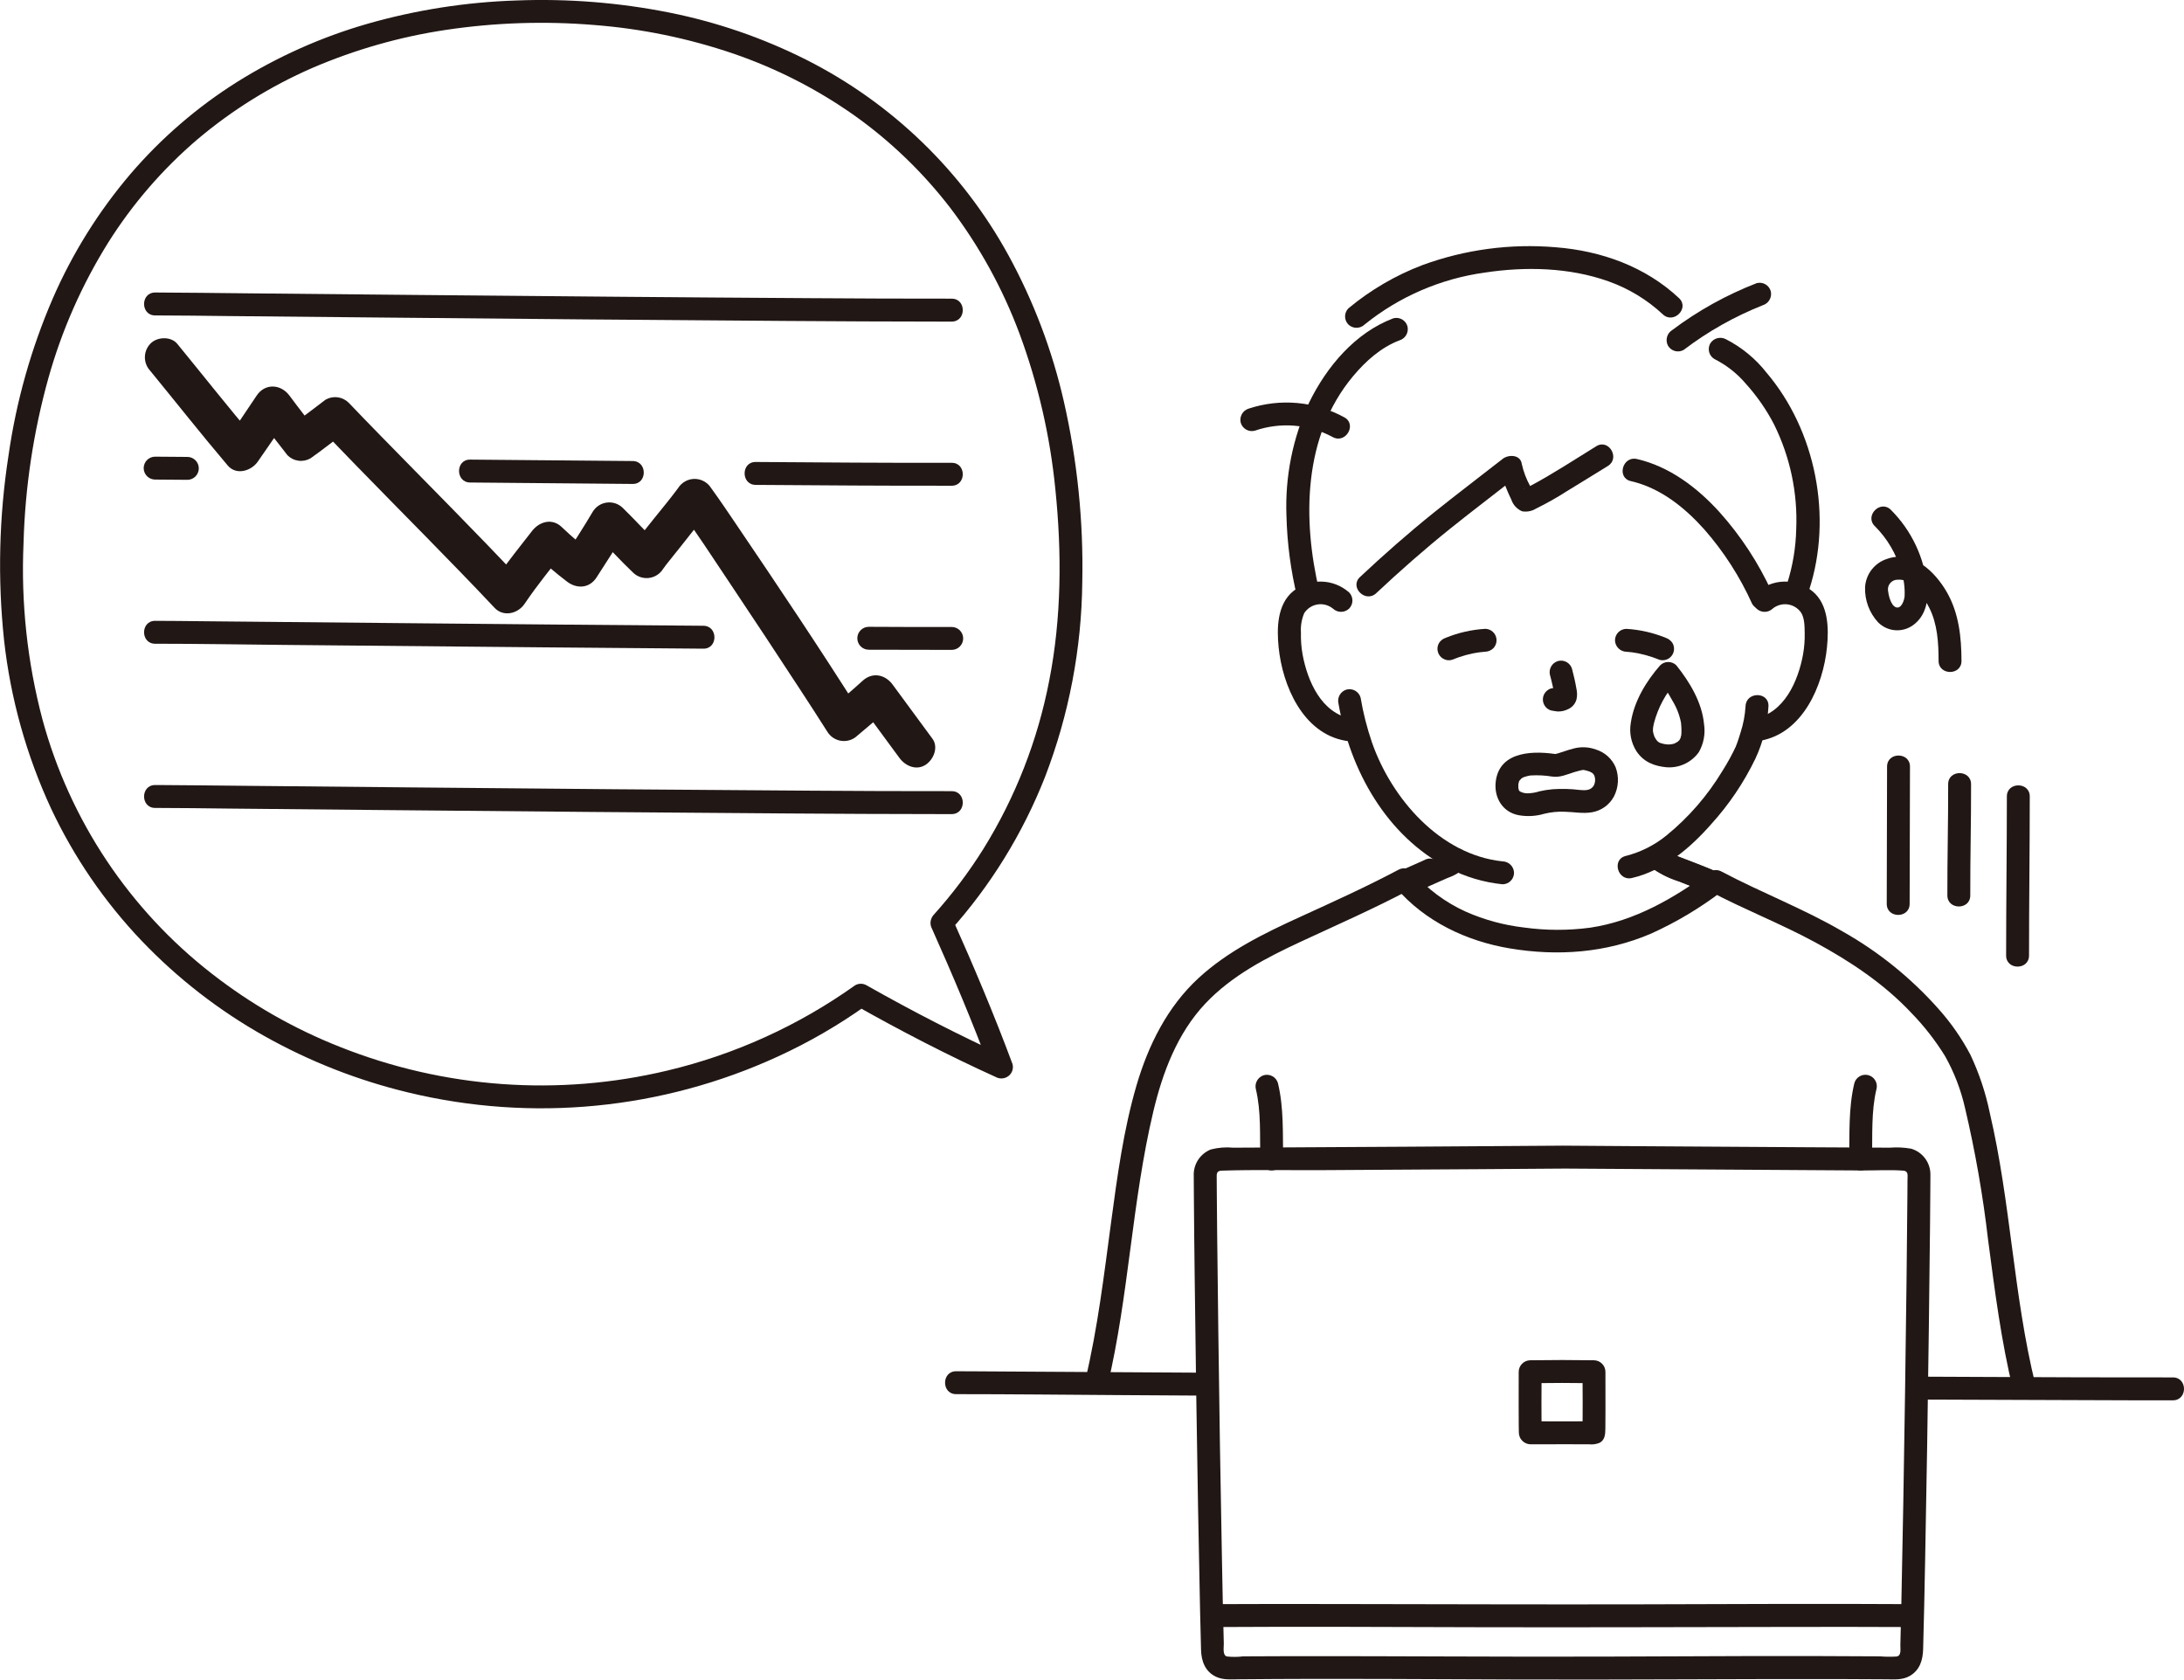 <svg width="342" height="263" viewBox="0 0 342 263" fill="none" xmlns="http://www.w3.org/2000/svg">
<g clip-path="url(#clip0_2428_1000)">
<path d="M268.465 56.222C270.368 57.174 272.056 58.505 273.425 60.133C275.145 62.042 276.614 64.162 277.798 66.443C280.325 71.541 281.522 77.197 281.277 82.882C281.208 85.773 280.727 88.639 279.85 91.394C279.137 93.596 282.599 94.539 283.307 92.348C286.989 80.959 284.36 67.465 276.631 58.359C274.917 56.174 272.748 54.388 270.276 53.124C269.862 52.898 269.377 52.838 268.921 52.958C268.465 53.078 268.072 53.367 267.822 53.767C267.586 54.179 267.521 54.667 267.641 55.126C267.761 55.585 268.057 55.978 268.465 56.221V56.222Z" fill="#211715"/>
<path d="M218.193 49.84C212.206 52.096 207.745 57.414 204.997 63.043C202.431 68.583 201.215 74.654 201.449 80.755C201.556 85.083 202.127 89.387 203.153 93.594C203.685 95.835 207.145 94.888 206.611 92.64C203.921 81.322 204.053 68.291 211.862 58.931C213.828 56.575 216.237 54.395 219.147 53.298C219.598 53.16 219.98 52.855 220.212 52.445C220.445 52.034 220.512 51.55 220.399 51.092C220.269 50.636 219.966 50.248 219.553 50.014C219.14 49.78 218.652 49.717 218.193 49.84Z" fill="#211715"/>
<path d="M262.926 46.689C257.664 41.746 250.751 39.281 243.631 38.72C236.552 38.114 229.426 39.065 222.753 41.506C218.538 43.11 214.617 45.4 211.149 48.283C210.816 48.621 210.63 49.077 210.63 49.551C210.63 50.026 210.816 50.481 211.149 50.819C211.49 51.146 211.945 51.329 212.417 51.329C212.89 51.329 213.344 51.146 213.685 50.819C219.096 46.452 225.594 43.641 232.481 42.687C238.867 41.715 245.743 41.869 251.867 44.052C255.033 45.173 257.934 46.934 260.39 49.225C262.071 50.804 264.612 48.273 262.926 46.689Z" fill="#211715"/>
<path d="M249.966 69.875C246.535 71.982 243.156 74.223 239.597 76.109C239.334 76.249 239.066 76.379 238.8 76.512C238.494 76.662 238.617 76.512 238.821 76.508C238.746 76.508 238.667 76.586 238.587 76.587C238.402 76.63 238.505 76.619 238.898 76.552C239.133 76.537 239.369 76.582 239.582 76.683C239.795 76.784 239.978 76.938 240.115 77.13C240.138 77.112 240.225 77.33 240.067 77.023C239.908 76.716 239.758 76.433 239.619 76.126C239.014 75.037 238.571 73.865 238.301 72.648C238.091 71.154 236.216 71.142 235.305 71.857C231.718 74.671 228.08 77.414 224.528 80.268C220.538 83.473 216.698 86.853 212.965 90.355C211.278 91.937 213.817 94.469 215.501 92.891C219.236 89.39 223.073 86.011 227.063 82.804C230.617 79.95 234.256 77.206 237.84 74.393L234.844 73.602C234.98 74.231 235.187 74.844 235.461 75.428C235.834 76.379 236.221 77.332 236.671 78.249C236.807 78.654 237.027 79.024 237.318 79.337C237.608 79.649 237.961 79.896 238.354 80.061C239.095 80.191 239.858 80.047 240.501 79.656C242.198 78.823 243.846 77.892 245.436 76.868C247.559 75.583 249.663 74.267 251.778 72.969C253.743 71.763 251.943 68.659 249.969 69.871L249.966 69.875Z" fill="#211715"/>
<path d="M255.374 75.335C259.996 76.393 263.788 79.445 266.892 82.91C269.952 86.403 272.476 90.332 274.38 94.567C274.623 94.975 275.016 95.271 275.475 95.391C275.934 95.511 276.422 95.447 276.834 95.21C277.236 94.963 277.528 94.57 277.648 94.113C277.768 93.656 277.707 93.17 277.477 92.757C275.382 88.155 272.596 83.9 269.216 80.139C265.762 76.341 261.411 73.041 256.328 71.875C254.081 71.361 253.122 74.819 255.374 75.335Z" fill="#211715"/>
<path d="M318.72 216.786C315.283 202.796 314.875 188.281 311.587 174.264C310.939 171.111 309.916 168.046 308.54 165.136C307.159 162.527 305.462 160.097 303.488 157.902C299.192 153.081 294.13 149.003 288.505 145.832C282.414 142.282 275.833 139.779 269.614 136.492C269.34 136.33 269.027 136.245 268.709 136.245C268.391 136.245 268.078 136.33 267.804 136.492C262.155 140.63 256.026 144.222 248.996 145.265C245.553 145.722 242.064 145.71 238.623 145.232C235.5 144.87 232.45 144.041 229.572 142.774C226.338 141.317 223.462 139.17 221.146 136.483C220.864 136.207 220.499 136.03 220.107 135.979C219.715 135.928 219.317 136.007 218.973 136.202C213.94 138.873 208.762 141.214 203.582 143.579C197.947 146.151 192.3 148.911 187.696 153.143C182.801 157.646 179.806 163.679 177.961 169.992C175.925 176.96 174.952 184.243 173.986 191.421C172.878 199.666 171.894 207.942 169.967 216.048C169.434 218.289 172.891 219.249 173.426 217.001C176.788 202.849 177.236 188.19 180.604 174.04C182.06 167.927 184.36 161.807 188.733 157.16C192.879 152.756 198.332 149.948 203.751 147.431C209.464 144.777 215.218 142.253 220.786 139.3L218.613 139.019C223.151 144.299 229.639 147.372 236.433 148.509C243.945 149.763 251.515 149.211 258.544 146.193C262.472 144.418 266.187 142.204 269.617 139.593H267.807C273.179 142.433 278.855 144.635 284.202 147.53C289.709 150.512 295.003 154.022 299.308 158.612C301.302 160.662 303.066 162.923 304.571 165.355C306.008 167.901 307.065 170.643 307.709 173.495C309.315 180.311 310.522 187.216 311.325 194.173C312.371 202.072 313.361 209.996 315.263 217.745C315.812 219.986 319.272 219.036 318.721 216.791L318.72 216.786Z" fill="#211715"/>
<path d="M293.153 181.483C293.228 177.8 293.004 174.039 293.836 170.565C293.963 170.106 293.902 169.616 293.667 169.202C293.432 168.789 293.042 168.485 292.584 168.359C292.125 168.233 291.635 168.293 291.222 168.528C290.808 168.763 290.505 169.153 290.378 169.611C289.444 173.506 289.646 177.515 289.567 181.483C289.567 181.959 289.756 182.415 290.092 182.751C290.428 183.088 290.884 183.277 291.36 183.277C291.836 183.277 292.292 183.088 292.628 182.751C292.964 182.415 293.153 181.959 293.153 181.483Z" fill="#211715"/>
<path d="M196.664 170.565C197.494 174.037 197.273 177.802 197.347 181.483C197.347 181.959 197.535 182.415 197.872 182.752C198.208 183.088 198.664 183.277 199.14 183.277C199.615 183.277 200.071 183.088 200.408 182.752C200.744 182.415 200.933 181.959 200.933 181.483C200.854 177.514 201.053 173.506 200.121 169.612C199.991 169.155 199.687 168.769 199.275 168.534C198.862 168.3 198.374 168.237 197.916 168.359C197.463 168.494 197.079 168.799 196.846 169.21C196.612 169.621 196.547 170.107 196.664 170.565Z" fill="#211715"/>
<path d="M223.044 134.68C221.857 135.203 220.676 135.744 219.484 136.256C219.081 136.493 218.786 136.877 218.662 137.328C218.538 137.794 218.603 138.291 218.843 138.71C219.081 139.112 219.464 139.406 219.914 139.532L220.391 139.596C220.709 139.596 221.022 139.512 221.296 139.351C222.492 138.839 223.67 138.299 224.857 137.775C225.259 137.538 225.554 137.153 225.678 136.702C225.802 136.236 225.737 135.74 225.498 135.321C225.26 134.919 224.876 134.624 224.426 134.499L223.949 134.435C223.631 134.434 223.319 134.519 223.044 134.68Z" fill="#211715"/>
<path d="M258.527 135.827C259.678 136.682 260.966 137.334 262.337 137.754C263.613 138.253 264.888 138.754 266.162 139.257C266.426 139.362 266.69 139.467 266.954 139.572L267.246 139.69C267.583 139.826 266.926 139.553 267.007 139.588C267.42 139.816 267.905 139.876 268.362 139.756C268.818 139.636 269.211 139.346 269.46 138.945C269.869 138.17 269.735 136.891 268.816 136.491C266.688 135.564 264.497 134.762 262.333 133.923L261.975 133.786C261.941 133.773 261.795 133.74 261.776 133.711C261.81 133.767 262.071 133.849 261.838 133.734C261.709 133.672 261.582 133.61 261.457 133.54C261.332 133.471 261.228 133.407 261.118 133.333C261.074 133.303 261.032 133.268 260.986 133.24C260.803 133.125 261.336 133.525 261.065 133.293C260.727 132.961 260.273 132.776 259.8 132.778C259.327 132.78 258.874 132.969 258.539 133.303C258.205 133.638 258.016 134.091 258.014 134.564C258.012 135.037 258.197 135.492 258.529 135.829L258.527 135.827Z" fill="#211715"/>
<path d="M277.594 95.299C277.919 95.035 278.294 94.841 278.697 94.728C279.099 94.614 279.521 94.585 279.936 94.641C280.35 94.697 280.749 94.837 281.108 95.053C281.466 95.269 281.776 95.557 282.019 95.897C282.591 96.783 282.584 98.048 282.603 99.064C282.631 100.21 282.545 101.355 282.345 102.484C281.575 106.681 279.374 111.708 274.71 112.527C274.253 112.657 273.866 112.96 273.631 113.373C273.396 113.785 273.333 114.274 273.455 114.732C273.591 115.185 273.896 115.568 274.307 115.802C274.718 116.035 275.203 116.101 275.661 115.985C282.306 114.818 285.496 107.348 286.094 101.344C286.388 98.394 286.325 94.663 283.853 92.609C282.608 91.586 281.039 91.04 279.428 91.068C277.817 91.096 276.268 91.697 275.06 92.763C274.727 93.102 274.54 93.557 274.54 94.031C274.54 94.506 274.727 94.961 275.06 95.299C275.401 95.627 275.855 95.809 276.327 95.809C276.8 95.809 277.254 95.627 277.595 95.299H277.594Z" fill="#211715"/>
<path d="M273.343 110.576C273.258 111.986 272.994 113.38 272.555 114.723C272.406 115.23 272.237 115.733 272.068 116.235C272.013 116.398 271.663 117.247 271.906 116.718C271.259 118.11 270.521 119.458 269.697 120.753C267.389 124.579 264.44 127.979 260.978 130.805C259.112 132.333 256.932 133.433 254.595 134.027C252.347 134.55 253.299 138.005 255.548 137.485C260.523 136.333 264.695 132.777 267.987 129.025C270.767 125.962 273.091 122.514 274.887 118.788C276.089 116.208 276.783 113.42 276.93 110.577C277.013 108.269 273.426 108.272 273.343 110.577L273.343 110.576Z" fill="#211715"/>
<path d="M211.259 92.763C210.051 91.697 208.502 91.096 206.891 91.067C205.28 91.039 203.711 91.586 202.466 92.609C199.99 94.667 199.926 98.39 200.224 101.343C200.822 107.348 204.013 114.817 210.658 115.985C211.116 116.097 211.6 116.03 212.01 115.798C212.42 115.565 212.725 115.183 212.863 114.732C212.986 114.274 212.923 113.785 212.689 113.373C212.455 112.96 212.067 112.656 211.611 112.526C206.943 111.704 204.751 106.68 203.976 102.483C203.776 101.354 203.689 100.209 203.718 99.063C203.649 98.019 203.825 96.974 204.232 96.01C204.465 95.649 204.771 95.341 205.131 95.107C205.491 94.872 205.896 94.716 206.32 94.649C206.745 94.582 207.178 94.605 207.593 94.717C208.008 94.829 208.394 95.028 208.727 95.299C209.069 95.624 209.523 95.805 209.995 95.805C210.467 95.805 210.921 95.624 211.263 95.299C211.595 94.961 211.782 94.505 211.782 94.031C211.782 93.557 211.595 93.101 211.263 92.763H211.259Z" fill="#211715"/>
<path d="M209.601 110.182C211.416 120.638 217.104 130.887 226.795 135.927C229.442 137.304 232.327 138.166 235.295 138.467C235.77 138.464 236.224 138.274 236.56 137.939C236.895 137.603 237.085 137.149 237.088 136.674C237.078 136.201 236.885 135.751 236.551 135.417C236.217 135.083 235.767 134.891 235.295 134.88C225.533 133.858 217.913 125.059 214.845 116.268C214.059 113.975 213.461 111.622 213.059 109.232C212.929 108.776 212.625 108.388 212.212 108.154C211.8 107.92 211.311 107.857 210.853 107.98C210.4 108.115 210.017 108.42 209.784 108.831C209.551 109.242 209.485 109.727 209.601 110.186V110.182Z" fill="#211715"/>
<path d="M242.722 105.715C243.016 106.777 243.251 107.854 243.427 108.941L243.363 108.464C243.384 108.613 243.388 108.763 243.375 108.913L243.439 108.436C243.429 108.504 243.413 108.571 243.39 108.636L243.571 108.208C243.55 108.253 243.525 108.296 243.496 108.337L243.777 107.973C243.746 108.012 243.711 108.047 243.672 108.077L244.034 107.797C243.952 107.848 243.867 107.893 243.779 107.932L244.208 107.752C244.069 107.811 243.925 107.853 243.776 107.877L244.253 107.813C244.119 107.829 243.983 107.829 243.849 107.813L244.326 107.877C244.176 107.856 244.027 107.819 243.871 107.799C243.64 107.724 243.393 107.713 243.156 107.767C242.919 107.777 242.689 107.85 242.49 107.979C242.079 108.219 241.781 108.613 241.66 109.073C241.54 109.533 241.607 110.022 241.847 110.433C241.96 110.635 242.114 110.812 242.298 110.953C242.482 111.094 242.693 111.197 242.918 111.255C243.277 111.303 243.626 111.394 243.992 111.41C244.547 111.413 245.095 111.282 245.589 111.028C245.904 110.883 246.183 110.67 246.405 110.405C246.628 110.139 246.788 109.827 246.875 109.491C246.989 108.95 246.984 108.39 246.859 107.852C246.684 106.812 246.444 105.783 246.176 104.763C246.114 104.536 246.007 104.324 245.862 104.138C245.718 103.952 245.538 103.796 245.333 103.68C245.128 103.563 244.903 103.489 244.669 103.46C244.435 103.43 244.198 103.448 243.971 103.51C243.517 103.644 243.133 103.949 242.899 104.361C242.666 104.772 242.601 105.258 242.718 105.717L242.722 105.715Z" fill="#211715"/>
<path d="M226.786 133.352C226.7 133.437 226.611 133.516 226.522 133.597C226.304 133.794 226.9 133.338 226.499 133.605C226.254 133.761 226 133.901 225.737 134.025C225.562 134.099 225.592 134.09 225.83 133.987C225.75 134.019 225.67 134.049 225.589 134.078L225.548 134.095C225.35 134.17 225.158 134.259 224.963 134.342C224.432 134.572 223.904 134.807 223.375 135.042C222.259 135.536 221.149 136.042 220.028 136.523C219.625 136.76 219.33 137.145 219.207 137.596C219.083 138.062 219.148 138.559 219.387 138.977C219.625 139.379 220.009 139.674 220.459 139.799C220.926 139.898 221.414 139.834 221.84 139.618C222.983 139.127 224.116 138.61 225.253 138.107C225.778 137.874 226.304 137.643 226.83 137.413C227.073 137.307 226.284 137.627 226.545 137.534C226.96 137.388 227.365 137.216 227.758 137.02C228.337 136.726 228.866 136.344 229.327 135.886C229.658 135.549 229.843 135.094 229.842 134.621C229.84 134.148 229.651 133.695 229.316 133.36C228.982 133.026 228.529 132.837 228.056 132.835C227.583 132.833 227.128 133.018 226.791 133.35L226.786 133.352Z" fill="#211715"/>
<path d="M259.071 136.095C260.222 136.95 261.511 137.602 262.882 138.022C264.157 138.52 265.432 139.021 266.706 139.525C266.971 139.629 267.235 139.734 267.498 139.84L267.79 139.958C268.127 140.093 267.471 139.82 267.551 139.856C267.964 140.083 268.449 140.143 268.906 140.024C269.362 139.904 269.756 139.613 270.004 139.212C270.414 138.437 270.279 137.159 269.361 136.759C267.232 135.832 265.042 135.029 262.876 134.19C262.758 134.144 262.638 134.099 262.519 134.053C262.485 134.041 262.339 134.008 262.321 133.979C262.355 134.033 262.615 134.115 262.383 134.002C262.254 133.938 262.126 133.877 262.002 133.807C261.877 133.737 261.773 133.674 261.663 133.6C261.618 133.57 261.576 133.535 261.531 133.506C261.348 133.392 261.881 133.792 261.609 133.559C261.272 133.228 260.817 133.043 260.344 133.044C259.871 133.046 259.418 133.235 259.084 133.57C258.749 133.904 258.561 134.357 258.559 134.83C258.557 135.304 258.742 135.758 259.074 136.095L259.071 136.095Z" fill="#211715"/>
<path d="M189.091 214.951C176.973 214.878 164.856 214.805 152.739 214.733C151.734 214.728 150.728 214.72 149.724 214.72C147.416 214.72 147.412 218.306 149.724 218.306C158.325 218.306 166.927 218.403 175.528 218.456L189.091 218.538C191.399 218.552 191.402 214.966 189.091 214.951Z" fill="#211715"/>
<path d="M300.124 219.151C311.481 219.203 322.84 219.243 334.202 219.271C336.224 219.271 338.246 219.271 340.268 219.271C342.575 219.271 342.58 215.681 340.268 215.685C330.692 215.703 321.116 215.655 311.54 215.615C307.734 215.6 303.929 215.583 300.124 215.565C297.816 215.555 297.813 219.141 300.124 219.152V219.151Z" fill="#211715"/>
<path d="M244.611 179.396C228.642 179.512 212.672 179.612 196.703 179.695L193.124 179.712C191.943 179.599 190.751 179.694 189.602 179.993C188.776 180.323 188.074 180.903 187.596 181.652C187.117 182.402 186.886 183.282 186.934 184.17C186.934 184.939 186.942 185.709 186.947 186.479C186.977 190.975 187.022 195.472 187.08 199.969C187.222 212.004 187.398 224.039 187.608 236.075C187.702 241.458 187.807 246.84 187.924 252.222C187.97 254.272 188.021 256.321 188.077 258.37C188.125 260.114 188.718 261.732 190.385 262.541C191.529 263.098 192.802 262.964 194.035 262.953C208.67 262.816 223.309 262.937 237.943 262.985C254.652 263.04 271.36 262.888 288.069 262.919C290.518 262.924 292.967 262.931 295.416 262.955C296.656 262.967 297.927 263.083 299.05 262.437C300.639 261.523 301.102 259.946 301.15 258.227C301.278 253.61 301.374 248.992 301.462 244.374C301.697 232.305 301.889 220.237 302.04 208.167C302.109 202.873 302.171 197.577 302.226 192.281C302.246 190.279 302.263 188.276 302.276 186.274C302.282 185.518 302.298 184.761 302.289 184.004C302.312 183.08 302.029 182.174 301.484 181.427C300.94 180.68 300.165 180.133 299.278 179.872C298.174 179.675 297.048 179.621 295.93 179.711L292.31 179.694C289.163 179.678 286.016 179.661 282.869 179.643C274.66 179.597 266.451 179.545 258.241 179.489C253.698 179.459 249.154 179.427 244.611 179.394C242.303 179.378 242.301 182.964 244.611 182.981C260.259 183.094 275.907 183.194 291.556 183.28C293.702 183.291 295.913 183.146 298.056 183.309C298.878 183.371 298.706 184.09 298.702 184.751C298.699 185.562 298.694 186.373 298.687 187.183C298.654 191.661 298.609 196.138 298.551 200.614C298.412 212.278 298.242 223.941 298.039 235.604C297.948 240.865 297.846 246.126 297.734 251.388C297.688 253.449 297.639 255.511 297.584 257.572C297.566 258.245 297.793 259.273 296.979 259.39C296.115 259.443 295.247 259.434 294.384 259.362C280.018 259.251 265.648 259.354 251.282 259.401C234.936 259.456 218.59 259.311 202.245 259.334C199.722 259.337 197.2 259.347 194.678 259.363C193.826 259.47 192.965 259.476 192.113 259.38C191.414 259.186 191.653 257.934 191.638 257.348C191.516 252.771 191.416 248.193 191.339 243.615C191.114 231.918 190.928 220.221 190.781 208.523C190.712 203.352 190.651 198.181 190.597 193.009C190.576 190.996 190.559 188.983 190.544 186.969C190.538 186.19 190.533 185.411 190.53 184.632C190.53 183.879 190.42 183.337 191.311 183.308C196.602 183.136 201.921 183.259 207.213 183.228C215.319 183.181 223.425 183.131 231.531 183.079C235.893 183.049 240.255 183.018 244.618 182.987C246.918 182.967 246.923 179.38 244.611 179.396Z" fill="#211715"/>
<path d="M189.735 254.777C203.741 254.69 217.749 254.765 231.754 254.801C247.615 254.842 263.474 254.777 279.334 254.759C286.052 254.752 292.771 254.735 299.489 254.777C301.797 254.792 301.8 251.205 299.489 251.19C285.483 251.103 271.471 251.179 257.468 251.215C241.608 251.256 225.749 251.19 209.89 251.173C203.172 251.165 196.454 251.148 189.735 251.19C187.429 251.205 187.424 254.792 189.735 254.777Z" fill="#211715"/>
<path d="M244.611 212.962C242.945 212.979 241.279 213.001 239.613 213.002C239.139 213.009 238.687 213.2 238.353 213.535C238.018 213.87 237.827 214.322 237.819 214.795C237.813 216.544 237.811 218.292 237.813 220.039C237.813 221.066 237.813 222.093 237.825 223.12C237.825 223.489 237.825 223.859 237.84 224.228C237.831 224.488 237.876 224.746 237.973 224.987C238.069 225.228 238.215 225.446 238.4 225.628C238.585 225.81 238.806 225.951 239.049 226.043C239.292 226.134 239.551 226.175 239.811 226.161C242.805 226.161 245.8 226.14 248.796 226.155C249.371 226.225 249.955 226.146 250.491 225.924C251.317 225.487 251.379 224.586 251.388 223.77C251.401 222.809 251.403 221.848 251.406 220.886C251.41 218.856 251.408 216.826 251.4 214.795C251.393 214.322 251.202 213.87 250.867 213.535C250.532 213.2 250.08 213.009 249.607 213.002C247.94 213.002 246.274 212.979 244.608 212.962C244.132 212.962 243.676 213.151 243.34 213.488C243.004 213.824 242.815 214.28 242.815 214.756C242.815 215.231 243.004 215.687 243.34 216.024C243.676 216.36 244.132 216.549 244.608 216.549C246.274 216.566 247.94 216.587 249.607 216.589L247.814 214.795C247.826 217.987 247.869 221.184 247.79 224.375L248.035 223.47L249.583 222.582C249.034 222.531 248.467 222.566 247.916 222.566C246.814 222.566 245.712 222.578 244.609 222.578C243.532 222.578 242.455 222.567 241.379 222.566C240.803 222.566 240.21 222.529 239.634 222.582L241.183 223.47L241.428 224.375C241.348 221.184 241.392 217.987 241.404 214.795L239.611 216.589C241.277 216.589 242.943 216.566 244.609 216.549C245.085 216.549 245.541 216.36 245.877 216.024C246.214 215.687 246.403 215.231 246.403 214.756C246.403 214.28 246.214 213.824 245.877 213.488C245.541 213.151 245.085 212.962 244.609 212.962H244.611Z" fill="#211715"/>
<path d="M148.757 145.777C155.114 138.695 160.154 130.532 163.639 121.675C167.397 111.914 169.375 101.558 169.479 91.099C169.671 81.613 168.704 72.138 166.597 62.886C164.772 54.868 161.843 47.141 157.894 39.928C150.669 26.765 139.626 16.101 126.22 9.34C119.456 5.938 112.265 3.461 104.841 1.975C96.956 0.401 88.912 -0.237 80.877 0.075C72.966 0.328 65.116 1.557 57.506 3.736C50.329 5.805 43.475 8.864 37.141 12.825C30.893 16.757 25.271 21.605 20.461 27.206C15.452 33.081 11.34 39.667 8.26 46.747C4.871 54.592 2.541 62.854 1.334 71.314C-0.152 80.89 -0.386 90.618 0.637 100.254C1.651 109.396 4.145 118.313 8.02 126.654C11.602 134.254 16.382 141.229 22.176 147.312C27.809 153.209 34.287 158.237 41.398 162.23C48.464 166.201 56.046 169.175 63.927 171.068C83.302 175.747 103.687 173.765 121.797 165.443C126.679 163.207 131.336 160.51 135.704 157.388H133.894C141.054 161.43 148.429 165.246 155.918 168.64C156.228 168.812 156.581 168.891 156.934 168.866C157.288 168.841 157.627 168.714 157.909 168.5C158.193 168.287 158.406 167.993 158.52 167.657C158.635 167.32 158.646 166.958 158.553 166.615C155.663 158.835 152.426 151.182 149.035 143.607C148.793 143.199 148.4 142.903 147.941 142.783C147.482 142.662 146.994 142.728 146.583 142.964C146.18 143.212 145.889 143.605 145.769 144.062C145.649 144.519 145.71 145.005 145.939 145.418C149.201 152.71 152.312 160.078 155.094 167.569L157.728 165.544C150.239 162.149 142.86 158.333 135.704 154.292C135.43 154.129 135.117 154.044 134.799 154.044C134.48 154.044 134.168 154.129 133.894 154.292C125.045 160.598 115.06 165.132 104.489 167.643C87.44 171.709 69.551 170.417 53.263 163.941C46.066 161.107 39.314 157.253 33.213 152.498C20.272 142.454 10.948 128.472 6.65 112.663C4.269 103.662 3.27 94.35 3.686 85.048C3.925 76.297 5.235 67.607 7.587 59.174C9.68 51.714 12.825 44.589 16.926 38.014C20.749 31.936 25.471 26.472 30.932 21.809C36.337 17.246 42.375 13.49 48.857 10.66C55.559 7.773 62.604 5.764 69.82 4.682C77.505 3.532 85.298 3.275 93.043 3.914C100.485 4.489 107.825 6.001 114.889 8.413C121.587 10.713 127.925 13.949 133.717 18.026C139.442 22.091 144.529 26.988 148.809 32.554C153.361 38.55 157.011 45.179 159.643 52.231C162.558 60.101 164.448 68.313 165.267 76.665C166.284 86.589 166.232 96.728 164.308 106.54C162.507 115.903 159.006 124.856 153.976 132.955C151.69 136.601 149.094 140.043 146.216 143.243C144.681 144.955 147.209 147.502 148.757 145.777Z" fill="#211715"/>
<path d="M254.689 102.056C255.071 102.083 255.452 102.12 255.831 102.168L255.354 102.105C256.908 102.314 258.428 102.723 259.876 103.324C260.107 103.387 260.348 103.404 260.585 103.373C260.823 103.342 261.052 103.264 261.258 103.143C261.462 103.024 261.64 102.866 261.782 102.679C261.925 102.491 262.029 102.277 262.088 102.049C262.148 101.821 262.162 101.584 262.13 101.35C262.098 101.117 262.021 100.892 261.902 100.689C261.643 100.306 261.267 100.017 260.829 99.867C258.872 99.072 256.798 98.601 254.689 98.471C254.214 98.474 253.759 98.663 253.424 98.999C253.088 99.335 252.898 99.79 252.896 100.265C252.907 100.737 253.099 101.186 253.433 101.52C253.767 101.854 254.217 102.047 254.689 102.058V102.056Z" fill="#211715"/>
<path d="M232.551 98.469C230.442 98.599 228.368 99.07 226.41 99.865C225.968 100.005 225.589 100.296 225.339 100.687C225.22 100.89 225.142 101.115 225.11 101.348C225.078 101.582 225.093 101.819 225.152 102.047C225.212 102.275 225.316 102.489 225.459 102.676C225.601 102.864 225.779 103.022 225.982 103.141C226.187 103.265 226.416 103.345 226.654 103.377C226.892 103.408 227.134 103.389 227.364 103.322C228.812 102.721 230.332 102.312 231.886 102.103L231.409 102.166C231.789 102.116 232.17 102.079 232.551 102.053C233.025 102.043 233.478 101.857 233.821 101.53C234.073 101.28 234.245 100.96 234.314 100.611C234.384 100.263 234.348 99.901 234.212 99.573C234.076 99.245 233.845 98.965 233.55 98.768C233.254 98.571 232.907 98.466 232.551 98.467V98.469Z" fill="#211715"/>
<path d="M261.032 116.567C260.734 116.539 260.44 116.48 260.155 116.391C260.035 116.358 259.918 116.319 259.803 116.272C260.102 116.401 259.762 116.23 259.709 116.192C259.56 116.085 259.818 116.336 259.607 116.11C259.58 116.081 259.282 115.764 259.408 115.915C259.521 116.05 259.259 115.681 259.259 115.682C259.2 115.586 259.151 115.484 259.094 115.383C258.847 114.952 259.135 115.533 259.045 115.275C259 115.146 258.958 115.017 258.923 114.886C258.887 114.754 258.874 114.626 258.838 114.501C258.775 114.277 258.825 114.866 258.843 114.46C258.843 114.368 258.839 114.276 258.843 114.183C258.843 114.17 258.882 113.758 258.859 113.943C258.834 114.151 258.903 113.691 258.911 113.65C258.94 113.498 258.973 113.347 259.009 113.197C259.645 110.792 260.842 108.572 262.503 106.721H259.967C260.271 107.099 259.752 106.417 260.058 106.835C260.155 106.968 260.253 107.099 260.349 107.234C260.519 107.474 260.685 107.717 260.845 107.964C261.227 108.549 261.585 109.149 261.918 109.765C262.561 110.818 263.008 111.979 263.239 113.192C263.269 113.358 263.218 112.93 263.245 113.284C263.258 113.457 263.277 113.629 263.287 113.803C263.305 114.102 263.314 114.397 263.302 114.694C263.298 114.821 263.287 114.947 263.279 115.073C263.252 115.521 263.381 114.749 263.258 115.167C263.22 115.297 263.184 115.433 263.154 115.565C263.079 115.879 263.268 115.409 263.163 115.565C263.105 115.657 263.052 115.752 263.006 115.851C262.846 116.176 263.237 115.657 262.968 115.907C262.868 116 262.776 116.099 262.673 116.189C262.861 116.025 262.782 116.115 262.622 116.202C262.51 116.265 262.398 116.328 262.283 116.387C261.888 116.593 262.546 116.34 262.081 116.462C261.742 116.561 261.387 116.595 261.035 116.562C260.559 116.562 260.103 116.751 259.767 117.088C259.431 117.424 259.242 117.88 259.242 118.356C259.242 118.831 259.431 119.287 259.767 119.624C260.103 119.96 260.559 120.149 261.035 120.149C262.001 120.21 262.966 120.024 263.84 119.608C264.714 119.192 265.468 118.56 266.029 117.772C266.789 116.438 267.074 114.886 266.838 113.369C266.52 109.98 264.596 106.794 262.504 104.183C262.167 103.848 261.712 103.661 261.237 103.661C260.762 103.661 260.306 103.848 259.969 104.183C257.79 106.664 255.873 109.825 255.381 113.139C255.099 114.693 255.411 116.297 256.256 117.631C257.382 119.325 259.068 119.986 261.038 120.149C261.512 120.145 261.966 119.955 262.302 119.62C262.637 119.284 262.827 118.83 262.831 118.356C262.82 117.883 262.627 117.432 262.291 117.099C261.956 116.766 261.505 116.575 261.032 116.567Z" fill="#211715"/>
<path d="M252.724 124.735C253.091 124.029 253.304 123.252 253.349 122.458C253.395 121.663 253.272 120.867 252.989 120.123C252.707 119.474 252.289 118.893 251.763 118.419C251.237 117.945 250.616 117.589 249.941 117.376C248.815 116.957 247.587 116.898 246.426 117.205C245.331 117.468 244.292 117.937 243.188 118.163H244.141C240.428 117.527 234.85 117.457 234.227 122.348C233.911 124.829 235.252 127.18 237.832 127.653C239.155 127.887 240.514 127.81 241.803 127.429C242.885 127.161 244.001 127.053 245.115 127.111C246.521 127.147 247.88 127.433 249.285 127.192C250.007 127.071 250.692 126.787 251.288 126.362C251.884 125.936 252.374 125.38 252.722 124.735C253.824 122.707 250.729 120.894 249.625 122.925C249.143 123.812 248.266 123.785 247.304 123.692C245.918 123.522 244.519 123.486 243.126 123.586C242.435 123.645 241.749 123.754 241.073 123.911C240.507 124.095 239.918 124.199 239.323 124.221C238.888 124.247 238.454 124.156 238.065 123.957C237.861 123.828 237.964 123.876 237.862 123.768C237.656 123.551 237.91 123.972 237.849 123.737C237.805 123.595 237.771 123.45 237.747 123.304C237.781 123.552 237.756 122.855 237.761 122.792C237.751 122.928 237.831 122.46 237.866 122.366C237.92 122.259 237.982 122.156 238.052 122.059C237.835 122.413 238.147 121.984 238.257 121.879C238.432 121.709 238 122.029 238.221 121.912C238.283 121.879 238.34 121.837 238.402 121.801C238.487 121.755 238.573 121.71 238.66 121.666C238.585 121.702 238.333 121.769 238.656 121.675C238.84 121.621 239.02 121.56 239.207 121.516C239.32 121.49 239.431 121.468 239.548 121.447C239.86 121.39 239.128 121.466 239.714 121.426C240.829 121.359 241.949 121.417 243.051 121.599C244.279 121.79 245.41 121.246 246.563 120.89C246.831 120.808 247.101 120.729 247.374 120.666C247.503 120.635 247.633 120.608 247.763 120.581C248.079 120.519 247.748 120.575 247.912 120.569C247.972 120.569 248.317 120.587 248.061 120.557C247.79 120.526 248.385 120.649 248.384 120.649C248.518 120.686 248.652 120.724 248.784 120.77C248.808 120.778 249.077 120.882 248.921 120.812C249.04 120.866 249.156 120.928 249.268 120.997C249.476 121.126 249.337 121.028 249.441 121.131C249.552 121.241 249.637 121.375 249.691 121.521C249.843 121.983 249.816 122.485 249.616 122.928C249.39 123.342 249.33 123.827 249.45 124.283C249.569 124.739 249.859 125.132 250.259 125.382C250.672 125.621 251.163 125.688 251.625 125.566C252.087 125.445 252.482 125.147 252.724 124.735Z" fill="#211715"/>
<path d="M149.033 46.764C141.637 46.779 134.24 46.734 126.848 46.689C116.682 46.628 106.516 46.553 96.351 46.465C85.742 46.376 75.131 46.28 64.518 46.179C55.788 46.097 47.058 46.013 38.327 45.928C33.801 45.879 29.276 45.827 24.75 45.805C24.601 45.805 24.446 45.805 24.294 45.805C21.986 45.805 21.983 49.391 24.294 49.391C28.144 49.391 31.996 49.456 35.846 49.492C44.187 49.572 52.527 49.652 60.868 49.733C71.374 49.833 81.879 49.928 92.385 50.02C102.73 50.108 113.075 50.187 123.42 50.258C131.279 50.309 139.138 50.358 146.998 50.357C147.676 50.357 148.355 50.357 149.033 50.357C151.34 50.352 151.345 46.766 149.033 46.77V46.764Z" fill="#211715"/>
<path d="M29.338 71.547C27.656 71.532 25.976 71.509 24.293 71.508C24.058 71.508 23.825 71.554 23.607 71.644C23.39 71.734 23.192 71.867 23.025 72.033C22.859 72.2 22.727 72.397 22.637 72.615C22.547 72.832 22.5 73.066 22.5 73.301C22.5 73.537 22.547 73.77 22.637 73.987C22.727 74.205 22.859 74.403 23.025 74.569C23.192 74.736 23.39 74.868 23.607 74.958C23.825 75.048 24.058 75.094 24.293 75.094C25.975 75.094 27.655 75.119 29.338 75.134C29.814 75.134 30.27 74.945 30.606 74.609C30.942 74.272 31.131 73.816 31.131 73.341C31.131 72.865 30.942 72.409 30.606 72.073C30.27 71.736 29.814 71.547 29.338 71.547Z" fill="#211715"/>
<path d="M99.078 72.192C90.59 72.122 82.103 72.047 73.616 71.968C71.307 71.947 71.305 75.534 73.616 75.555C82.103 75.633 90.59 75.707 99.078 75.779C101.386 75.797 101.388 72.212 99.078 72.192Z" fill="#211715"/>
<path d="M149.033 72.471C138.797 72.491 128.567 72.412 118.334 72.34C116.026 72.324 116.023 75.911 118.334 75.927C128.57 76.001 138.8 76.076 149.033 76.057C151.34 76.053 151.345 72.465 149.033 72.471Z" fill="#211715"/>
<path d="M110.145 97.987C95.388 97.874 80.632 97.746 65.875 97.603C54.543 97.497 43.211 97.388 31.88 97.278C29.352 97.254 26.823 97.215 24.294 97.214C21.986 97.214 21.983 100.801 24.294 100.801C30.981 100.801 37.667 100.919 44.357 100.984C57.96 101.116 71.564 101.243 85.168 101.366C93.494 101.44 101.819 101.509 110.145 101.574C112.453 101.591 112.455 98.004 110.145 97.987Z" fill="#211715"/>
<path d="M149.033 98.177C144.704 98.186 140.374 98.177 136.044 98.151C135.569 98.151 135.112 98.34 134.776 98.677C134.44 99.013 134.251 99.469 134.251 99.945C134.251 100.42 134.44 100.876 134.776 101.213C135.112 101.549 135.569 101.738 136.044 101.738C140.374 101.756 144.703 101.765 149.033 101.763C149.509 101.763 149.965 101.575 150.301 101.238C150.637 100.902 150.826 100.446 150.826 99.97C150.826 99.495 150.637 99.038 150.301 98.702C149.965 98.366 149.509 98.177 149.033 98.177Z" fill="#211715"/>
<path d="M149.033 123.883C141.637 123.898 134.24 123.854 126.848 123.809C116.682 123.747 106.516 123.672 96.351 123.585C85.742 123.496 75.131 123.401 64.518 123.299C55.788 123.217 47.058 123.133 38.327 123.048C33.801 123.004 29.276 122.949 24.75 122.925H24.294C21.986 122.925 21.983 126.511 24.294 126.511C28.144 126.511 31.996 126.575 35.846 126.612C44.187 126.692 52.527 126.772 60.868 126.853C71.374 126.953 81.879 127.048 92.385 127.139C102.73 127.228 113.075 127.308 123.42 127.378C131.279 127.429 139.138 127.478 146.998 127.476C147.676 127.476 148.355 127.476 149.033 127.476C151.34 127.472 151.345 123.885 149.033 123.889V123.883Z" fill="#211715"/>
<path d="M23.527 58.065C27.576 63.007 31.533 68.027 35.668 72.898C37.013 74.478 39.349 73.74 40.361 72.293C42.055 69.878 43.715 67.441 45.34 64.981H40.179C41.753 67.114 43.392 69.2 45.02 71.29C45.486 71.759 46.095 72.059 46.751 72.143C47.407 72.228 48.072 72.092 48.642 71.757C50.463 70.473 52.203 69.078 53.992 67.749L50.37 67.282C57.481 74.754 64.795 82.028 71.966 89.441C73.803 91.34 75.635 93.244 77.441 95.172C78.833 96.658 81.097 96.1 82.134 94.567C84.261 91.424 86.138 89.209 88.462 86.182L83.768 86.787C85.342 88.287 86.996 89.701 88.724 91.02C90.263 92.24 92.282 92.174 93.417 90.416C94.968 88.013 96.53 85.611 97.982 83.145L93.288 83.751C95.28 85.688 97.133 87.766 99.15 89.676C99.477 89.991 99.871 90.228 100.302 90.37C100.734 90.512 101.191 90.556 101.641 90.498C102.092 90.44 102.523 90.282 102.904 90.035C103.285 89.788 103.606 89.459 103.843 89.072C103.997 88.851 104.163 88.64 104.321 88.422C104.519 88.148 103.917 88.933 104.264 88.497C104.402 88.323 104.538 88.149 104.676 87.974C105.298 87.189 105.926 86.41 106.553 85.629C108.184 83.589 109.799 81.535 111.354 79.436H106.193C109.021 83.322 111.647 87.357 114.312 91.35C117.982 96.841 121.623 102.351 125.235 107.88C126.689 110.108 128.142 112.337 129.562 114.586C129.8 114.973 130.121 115.302 130.502 115.548C130.883 115.795 131.315 115.953 131.765 116.011C132.215 116.069 132.673 116.025 133.104 115.884C133.535 115.742 133.929 115.505 134.257 115.192C135.968 113.766 137.665 112.322 139.313 110.822L134.619 110.217L140.851 118.689C141.775 119.944 143.486 120.699 144.94 119.761C146.183 118.959 147.003 117.018 146.012 115.671L139.78 107.2C138.613 105.613 136.624 105.196 135.087 106.595C133.439 108.095 131.742 109.54 130.03 110.965L134.724 111.569C128.398 101.556 121.793 91.698 115.144 81.894C113.899 80.058 112.661 78.213 111.354 76.42C111.08 75.982 110.7 75.621 110.248 75.371C109.797 75.121 109.29 74.99 108.773 74.99C108.257 74.99 107.75 75.121 107.299 75.371C106.847 75.621 106.467 75.982 106.193 76.42C103.851 79.58 101.045 82.679 98.682 86.055L103.376 85.45C101.359 83.539 99.506 81.461 97.514 79.524C97.188 79.207 96.794 78.968 96.363 78.824C95.931 78.68 95.473 78.636 95.022 78.694C94.57 78.752 94.138 78.911 93.757 79.16C93.376 79.408 93.056 79.74 92.821 80.129C91.369 82.595 89.807 84.996 88.256 87.399L92.949 86.793C91.222 85.474 89.568 84.06 87.995 82.56C86.487 81.073 84.457 81.659 83.301 83.165C82.969 83.598 83.557 82.842 83.31 83.152C83.213 83.275 83.117 83.401 83.02 83.526C82.781 83.832 82.541 84.138 82.301 84.443C81.68 85.234 81.062 86.027 80.447 86.823C79.252 88.371 78.07 89.93 76.973 91.551L81.667 90.946C74.433 83.222 66.932 75.747 59.544 68.172C57.887 66.474 56.232 64.774 54.597 63.056C54.128 62.591 53.519 62.294 52.865 62.209C52.21 62.125 51.546 62.258 50.975 62.589C49.186 63.916 47.447 65.312 45.625 66.596L49.246 67.064C48.937 66.665 48.628 66.268 48.319 65.872C48.17 65.682 48.022 65.492 47.876 65.301L47.564 64.898C47.763 65.157 47.758 65.149 47.547 64.876C46.806 63.91 46.064 62.945 45.34 61.962C43.989 60.13 41.502 59.965 40.179 61.962C38.551 64.42 36.892 66.858 35.201 69.274L39.898 68.67C35.763 63.799 31.805 58.779 27.756 53.837C26.761 52.622 24.548 52.728 23.53 53.837C22.989 54.407 22.688 55.164 22.688 55.95C22.688 56.736 22.989 57.493 23.53 58.063L23.527 58.065Z" fill="#211715"/>
<path d="M295.503 120.039C295.503 127.203 295.451 134.368 295.451 141.531C295.451 143.84 299.037 143.843 299.037 141.531C299.037 134.368 299.089 127.203 299.089 120.039C299.089 117.732 295.503 117.728 295.503 120.039Z" fill="#211715"/>
<path d="M305.07 122.793C305.087 128.599 304.928 134.405 304.945 140.211C304.952 142.518 308.538 142.522 308.532 140.211C308.514 134.405 308.674 128.599 308.656 122.793C308.65 120.485 305.063 120.481 305.07 122.793Z" fill="#211715"/>
<path d="M314.262 124.711C314.262 133.016 314.147 141.321 314.146 149.625C314.146 151.934 317.732 151.937 317.732 149.625C317.732 141.321 317.846 133.016 317.848 124.711C317.848 122.404 314.262 122.4 314.262 124.711Z" fill="#211715"/>
<path d="M263.657 54.787C267.446 51.905 271.611 49.554 276.036 47.798C276.487 47.66 276.868 47.354 277.101 46.944C277.334 46.534 277.401 46.05 277.289 45.592C277.16 45.135 276.856 44.747 276.443 44.513C276.03 44.278 275.541 44.216 275.083 44.339C270.355 46.172 265.902 48.645 261.848 51.69C261.448 51.94 261.159 52.333 261.04 52.789C260.92 53.245 260.979 53.73 261.204 54.144C261.447 54.552 261.84 54.848 262.299 54.968C262.758 55.089 263.246 55.024 263.657 54.787Z" fill="#211715"/>
<path d="M293.572 82.369C295.519 84.308 296.939 86.711 297.697 89.352C298.136 90.664 298.321 92.048 298.243 93.43C298.172 94.051 297.715 95.439 296.846 95.074C296.071 94.745 295.726 93.18 295.647 92.458C295.622 92.246 295.642 92.03 295.706 91.826C295.77 91.622 295.878 91.434 296.021 91.275C296.163 91.115 296.339 90.989 296.534 90.902C296.73 90.816 296.942 90.773 297.156 90.775C299.434 90.555 301.214 93.413 302.091 95.133C303.402 97.703 303.562 100.658 303.571 103.489C303.577 105.796 307.164 105.801 307.157 103.489C307.145 99.781 306.751 96.023 304.877 92.748C303.047 89.548 299.52 86.075 295.493 87.517C294.541 87.822 293.703 88.408 293.09 89.198C292.476 89.988 292.116 90.945 292.056 91.944C291.986 93.981 292.723 95.963 294.107 97.46C294.835 98.188 295.803 98.625 296.83 98.689C297.857 98.753 298.872 98.44 299.685 97.808C301.492 96.437 302.001 94.153 301.805 91.988C301.38 87.399 299.365 83.102 296.107 79.842C294.476 78.205 291.939 80.738 293.572 82.378L293.572 82.369Z" fill="#211715"/>
<path d="M210.505 65.345C208.238 64.104 205.739 63.343 203.165 63.109C200.591 62.875 197.997 63.172 195.542 63.982C195.09 64.118 194.707 64.423 194.474 64.834C194.24 65.245 194.175 65.73 194.29 66.188C194.42 66.645 194.725 67.032 195.138 67.267C195.552 67.501 196.04 67.563 196.499 67.441C198.491 66.753 200.604 66.487 202.704 66.659C204.805 66.832 206.846 67.439 208.699 68.442C210.726 69.549 212.537 66.453 210.509 65.345H210.505Z" fill="#211715"/>
</g>
<defs>
<clipPath id="clip0_2428_1000">
<rect width="342" height="263" fill="white"/>
</clipPath>
</defs>
</svg>

